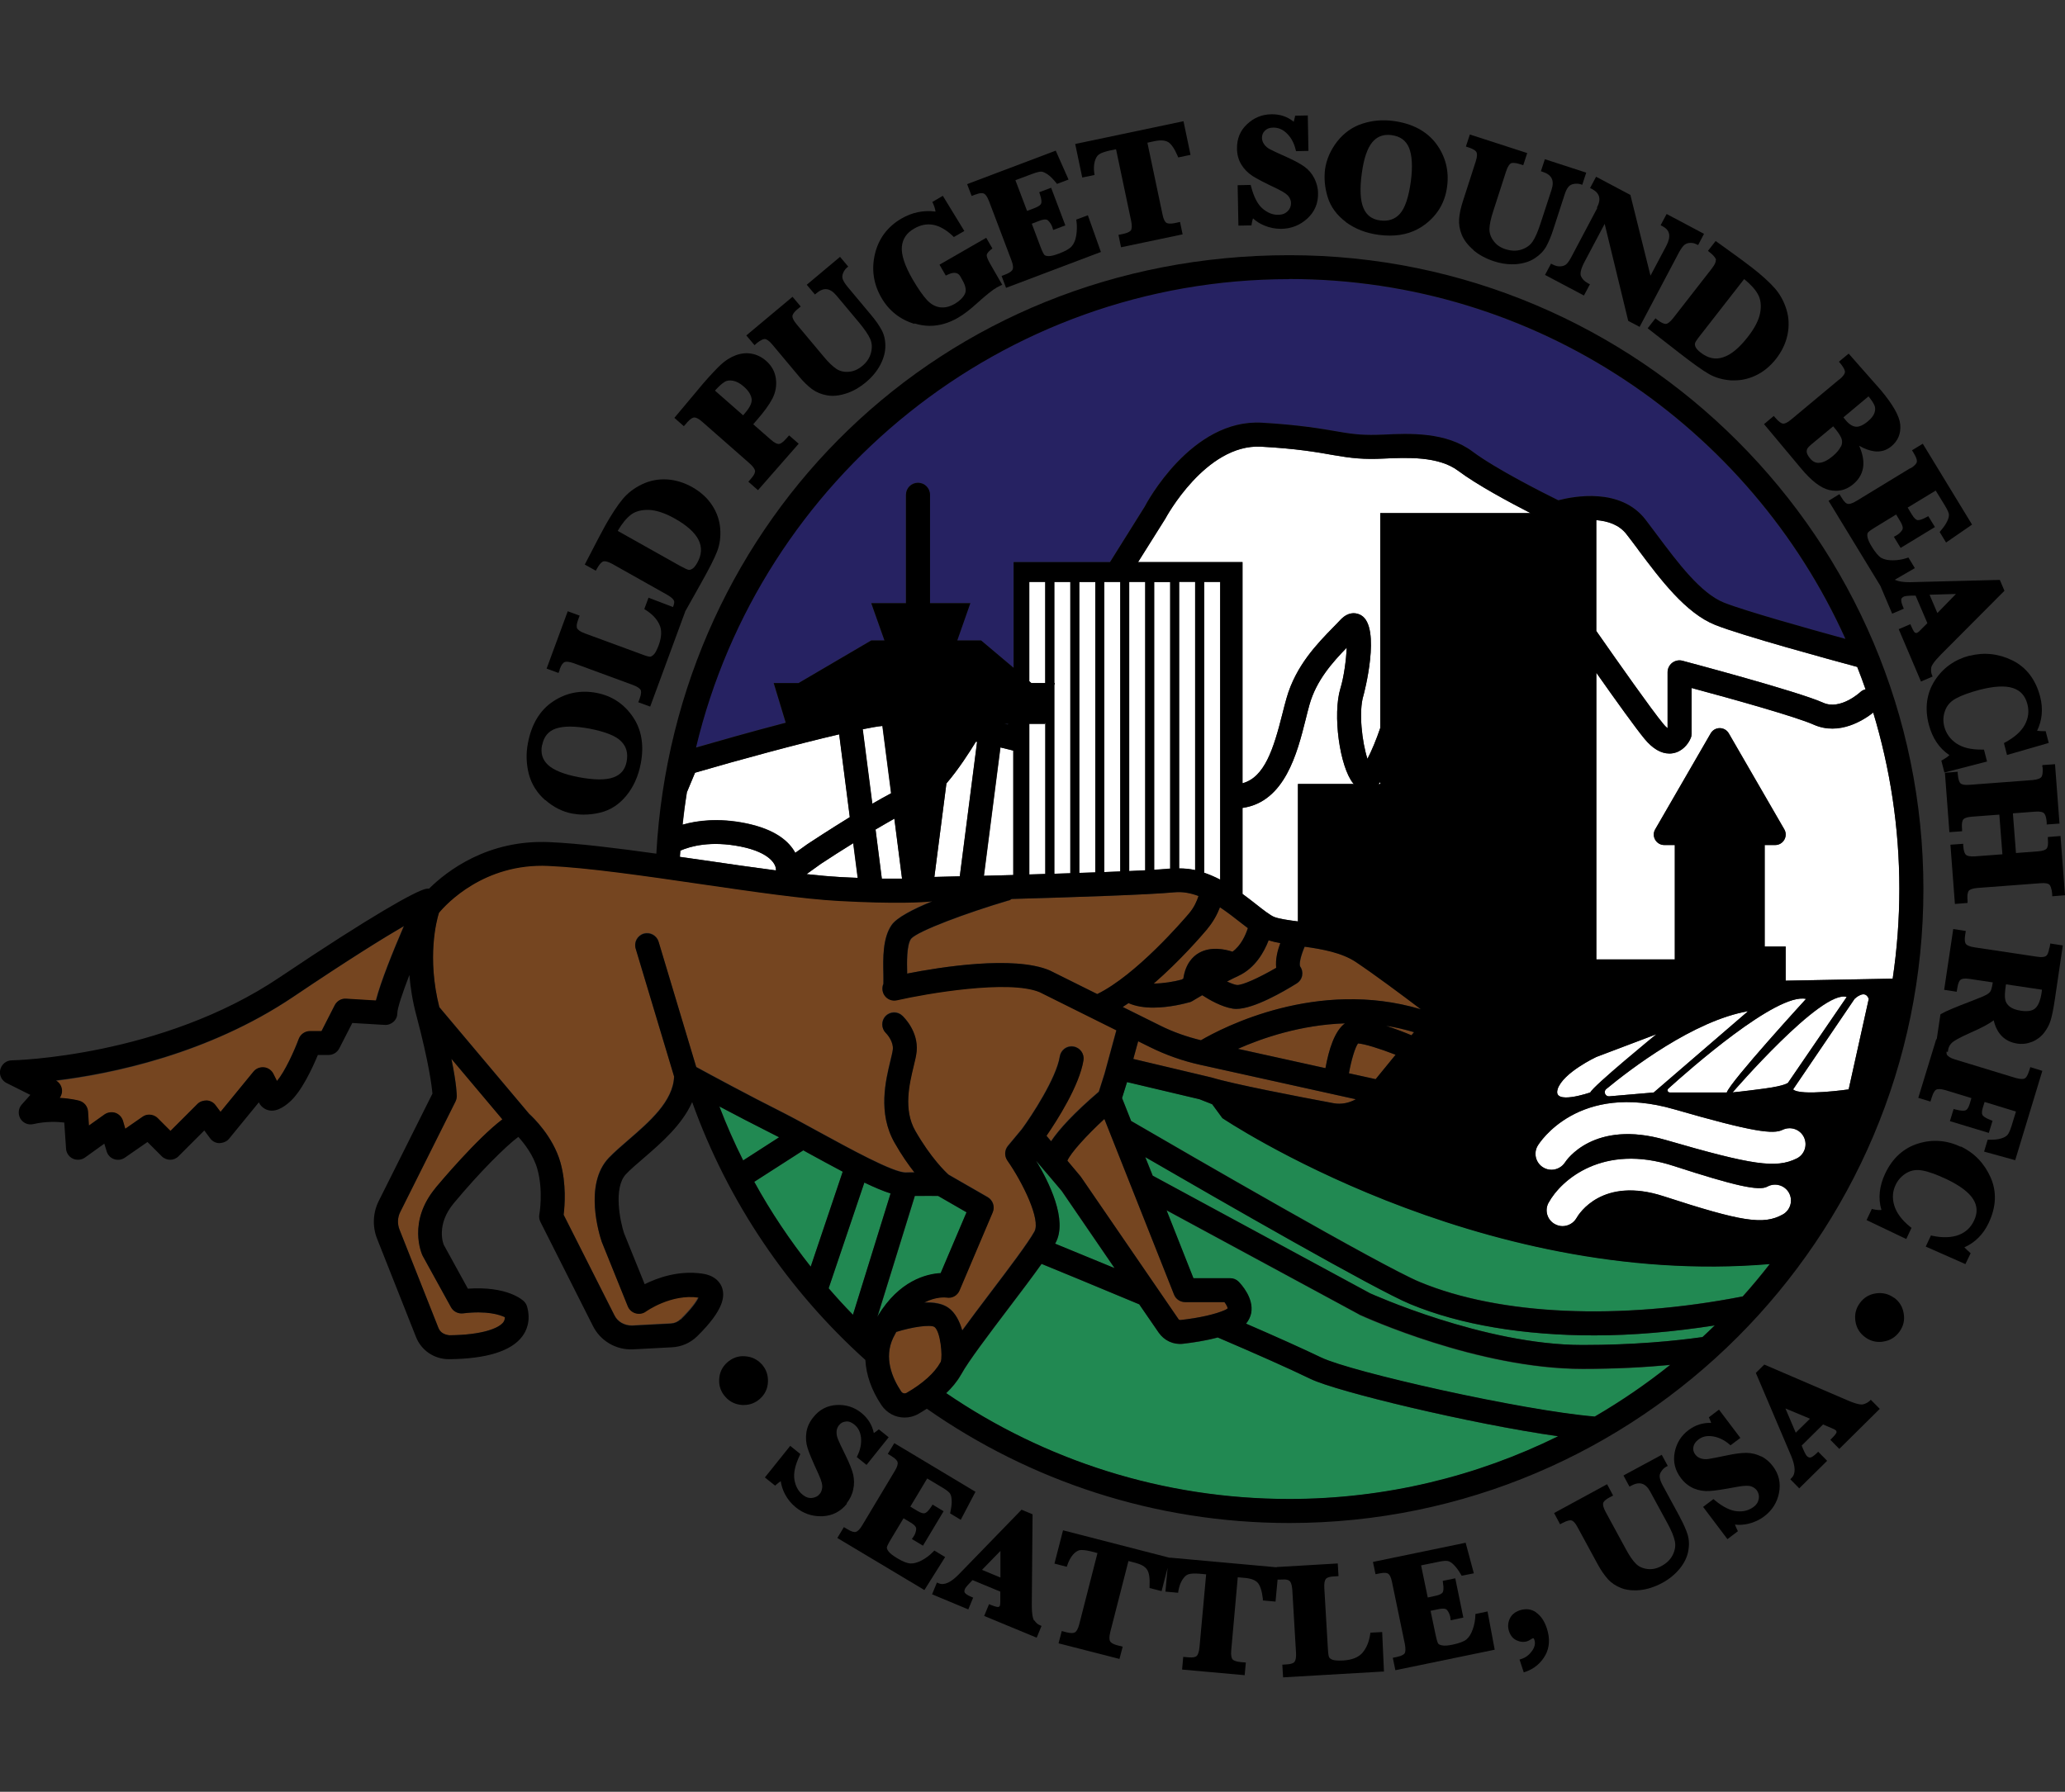 <?xml version="1.0" encoding="UTF-8"?><svg id="Layer_3" xmlns="http://www.w3.org/2000/svg" viewBox="0 0 161.31 140"><rect x="0" y="0" width="161.31" height="140" fill="#333333" stroke="none"/><defs><style>.cls-1{fill:none;}.cls-2{fill:#218952;}.cls-3{fill:#fff;}.cls-4{fill:#262262;}.cls-5{fill:#10163f;}.cls-6{fill:#754520;}</style></defs><path class="cls-1" d="M53.76,44.51c.09.02.19,0,.3-.07.09-.05.23-.17.4-.48.35-.63.39-1.21.1-1.78-.29-.58-.92-1.14-1.87-1.68-.77-.43-1.45-.66-2.03-.67-.56-.01-1.04.11-1.4.39-.34.26-.68.68-1.01,1.24l4.86,2.73c.38.22.56.28.64.3Z"/><path class="cls-1" d="M45.19,60.73c1.22.24,2.14.24,2.74.02.57-.21.91-.61,1.03-1.23.12-.65-.01-1.17-.42-1.58-.42-.43-1.25-.76-2.49-1-1.14-.22-2.02-.22-2.63,0-.59.2-.94.63-1.06,1.3-.12.63.03,1.14.46,1.54.45.42,1.24.74,2.38.96Z"/><polygon class="cls-1" points="152.79 46.41 150.73 46.47 151.34 47.9 152.79 46.41"/><path class="cls-1" d="M144.96,33.34c.25.03.57-.11.94-.41.28-.23.45-.46.53-.68.07-.22.07-.41-.01-.59-.08-.18-.23-.4-.45-.68l-1.96,1.64.17.21c.26.31.52.49.79.52Z"/><path class="cls-1" d="M58.21,32.25c.39-.45.56-.83.5-1.13-.06-.31-.26-.62-.59-.91-.3-.26-.59-.42-.86-.47-.27-.05-.49-.02-.68.1-.19.11-.43.33-.73.66l2.2,1.93.16-.19Z"/><path class="cls-1" d="M107.79,17.23c.65.09,1.16-.08,1.56-.51.4-.44.69-1.29.86-2.54.15-1.14.11-2.03-.14-2.62-.24-.57-.68-.9-1.36-.99-.1-.01-.21-.02-.3-.02-.5,0-.9.19-1.21.57-.39.47-.67,1.28-.82,2.43-.17,1.23-.12,2.15.13,2.73.24.56.66.87,1.28.96Z"/><polygon class="cls-1" points="76.71 122.66 78.15 123.26 78.15 121.18 76.71 122.66"/><path class="cls-1" d="M132.41,26.78c-.03.08-.03.19.02.31.05.14.19.29.41.46.57.44,1.14.57,1.74.37.62-.2,1.27-.73,1.94-1.59.54-.69.87-1.33.97-1.9.1-.56.04-1.04-.18-1.44-.21-.38-.57-.78-1.08-1.19l-3.43,4.4c-.27.35-.36.51-.4.58Z"/><path class="cls-1" d="M143.35,33.48l-.16-.19-1.7,1.41c-.16.13-.27.25-.32.34-.04.08-.06.18-.04.3.02.13.1.28.25.45.22.26.45.38.74.35.3-.02.65-.2,1.05-.53.32-.26.53-.51.62-.75.09-.22.11-.42.05-.61-.07-.2-.24-.47-.5-.79Z"/><path class="cls-1" d="M156.65,78.11c.05.22.16.4.35.55.19.15.48.26.86.32.53.08.91.02,1.14-.19.24-.21.4-.64.5-1.27,0-.05.02-.11.02-.18l-2.81-.42c-.09.58-.11.98-.06,1.19Z"/><polygon class="cls-1" points="140.28 111.95 141.39 110.86 139.47 110.06 140.28 111.95"/><path class="cls-5" d="M78.48,56.55c.08.02.17.04.24.06l.04-.06h-.28Z"/><path class="cls-4" d="M60.43,53.37h1.94l5.68-3.33h1.03l-1.03-2.91h2.71v-8.47c0-.52.42-.94.94-.94s.94.42.94.94v8.47h3.15l-1.02,2.91h1.86l2.54,2.14v-8.26h7.53l2.71-4.33c.11-.22,3.66-6.91,9.18-6.56,2.9.16,4.64.46,5.9.69,1.36.24,2.17.31,3.52.24,2.09-.09,4.94-.23,7.02,1.33,1.8,1.35,5.57,3.25,6.69,3.8,1.2-.32,4.86-1.02,6.81,1.51.3.39.61.8.92,1.22,1.59,2.13,3.4,4.55,5.22,5.27,1.67.66,6.64,2.05,9.48,2.83-7.48-16.56-24.13-28.12-43.45-28.12-22.47,0-41.35,15.64-46.35,36.6,1.5-.43,4.24-1.21,7.01-1.94l-.94-3.1Z"/><path class="cls-3" d="M60.62,68.01c.04-.46-.47-1.4-2.73-1.86-2.37-.48-3.96-.03-4.73.31-.01.16-.03.32-.04.49.63.09,1.26.18,1.89.27,1.96.29,3.86.56,5.62.79Z"/><path class="cls-3" d="M105.2,50.6c-1.1,1.14-2.37,2.54-2.91,4.46-.1.36-.2.75-.3,1.16-.65,2.6-1.62,6.44-4.93,6.9v6.72c.36.26.7.53,1.01.77.57.45,1.17.92,1.49,1.04.4.15,1.08.25,1.83.34v-10.74h4.38s-.04-.03-.06-.05c-1.07-1.31-1.62-5.41-1-7.43.27-.88.45-2.21.49-3.18Z"/><path class="cls-3" d="M76.86,68.43c.71-.02,1.48-.04,2.3-.06v-9.72l-.22-.06s-.31-.08-.78-.19l-1.29,10.03Z"/><path class="cls-3" d="M70.47,68.66l-.6-4.69c-.45.25-.94.53-1.47.85l.49,3.84c.61.01,1.13.01,1.58,0Z"/><path class="cls-3" d="M73.93,61.22l-.94,7.3c.09,0,.83-.02,1.98-.05l1.35-10.5s-.06-.01-.09-.02c-.49.81-1.35,2.15-2.31,3.27Z"/><path class="cls-3" d="M63,68.3c.96.1,1.86.18,2.65.23.48.03.92.05,1.34.06l-.35-2.71c-.9.56-1.79,1.13-2.52,1.61l-1.13.81Z"/><path class="cls-3" d="M68.93,56.72c-.38.04-.91.13-1.55.26l.75,5.82c.52-.3,1.02-.58,1.47-.82l-.68-5.26Z"/><path class="cls-3" d="M108.1,35.83c-1.59.08-2.54-.03-3.93-.27-1.29-.23-2.89-.51-5.68-.66-4.31-.22-7.43,5.57-7.46,5.63l-2.13,3.39h8.16v17.28c1.71-.46,2.42-2.65,3.12-5.44.11-.43.21-.84.32-1.21.72-2.54,2.42-4.28,3.66-5.55.2-.2.39-.39.55-.57.73-.78,1.41-.48,1.61-.36,1.61.93.21,6.21.19,6.26-.39,1.27-.11,3.67.31,4.96.31-.58.69-1.49,1-2.41v-16.79h11.73c-1.67-.86-4.18-2.21-5.64-3.3-1.54-1.16-4.01-1.04-5.82-.96Z"/><path class="cls-3" d="M107.82,61.11c-.05.06-.1.11-.15.15h.15v-.15Z"/><path class="cls-3" d="M141.67,56.61c-1.31-.59-6.28-1.99-9.53-2.86v3.57c0,.12-.02.24-.07.35-.19.47-.67,1.06-1.41,1.18-.09.01-.17.02-.26.02-.65,0-1.3-.38-1.93-1.14-.68-.82-2.28-3.04-3.77-5.17v22.4h6.13v-8.94h-.82c-.63,0-1.03-.69-.71-1.23l4.33-7.49c.32-.55,1.11-.55,1.42,0l4.33,7.49c.32.55-.08,1.23-.71,1.23h-.82v7.93h1.64v2.67l8.36-.16c.34-2.29.52-4.63.52-7.01,0-4.79-.72-9.41-2.04-13.78-.72.57-2.65,1.83-4.66.94Z"/><path class="cls-3" d="M127.96,42.94c-.31-.41-.61-.82-.91-1.2-.58-.75-1.47-1.03-2.36-1.1v8.66c1.74,2.51,4.33,6.18,5.21,7.23.15.19.28.3.36.37v-4.37c0-.29.13-.56.36-.74.23-.18.53-.24.81-.16.37.1,9,2.38,10.99,3.28,1.34.6,2.89-.82,2.9-.84.12-.11.25-.17.4-.21-.2-.59-.42-1.17-.65-1.75-2.15-.58-8.98-2.44-11.09-3.28-2.31-.92-4.29-3.56-6.03-5.89Z"/><path class="cls-3" d="M58.26,64.32c2.34.47,3.4,1.44,3.87,2.31l.95-.68c.31-.2,1.72-1.13,3.31-2.11l-.83-6.47c-3.26.75-7.83,1.99-11.26,3l-.63,1.51c-.14.84-.25,1.69-.34,2.55,1.14-.33,2.8-.55,4.94-.11Z"/><path class="cls-2" d="M106.18,102.72l-15.07-8.15,2.1,5.31h2.87c.25,0,.49.1.66.27.2.2,1.2,1.27.98,2.46-.05.24-.16.54-.4.82,2.33,1.01,4.42,1.94,5.86,2.64,2.36,1.14,15.68,4.15,21.38,4.62,2.06-1.2,4.03-2.55,5.88-4.03-1.91.18-4.2.31-6.84.31-8.15,0-17.06-4.07-17.44-4.24Z"/><path class="cls-2" d="M95.49,87.36l-.8-1.09-.99-.39-5.66-1.34-.39,1.25.71,1.79c4.44,2.58,19.57,11.34,22.54,12.58,6.29,2.61,15.62,3.01,25.23,1.13.74-.82,1.44-1.67,2.12-2.54-22.95,1.94-42.76-11.4-42.76-11.4Z"/><path class="cls-2" d="M81.79,91.7s0,0-.01,0c-.03-.03-.06-.07-.09-.11l-.76-.9c1.01,1.67,2.5,4.66,1.52,6.44,0,.02-.02.04-.03.05,1,.41,2.66,1.09,4.64,1.91l-4.12-6.02-1.15-1.36Z"/><path class="cls-2" d="M110.18,101.9c-2.74-1.14-14.79-8.06-20.71-11.49l.58,1.45,16.98,9.19s8.87,4.04,16.6,4.04c3.99,0,7.18-.31,9.38-.62.32-.3.64-.61.96-.91-3.22.5-6.39.78-9.41.78-5.48,0-10.47-.82-14.37-2.44Z"/><path class="cls-2" d="M63.09,90.07c-.12-.06-.23-.12-.34-.19l-3.83,2.46c1.28,2.34,2.77,4.55,4.41,6.63l2.5-7.42c-.83-.44-1.74-.93-2.74-1.48Z"/><path class="cls-2" d="M73.49,99.48l2.02-4.75-2.22-1.28c-.32,0-.97-.01-1.82,0l-2.92,9.43s.03-.04.05-.06c1.66-2.74,3.77-3.27,4.9-3.33Z"/><path class="cls-2" d="M60.2,88.52c-1.26-.63-2.73-1.4-4-2.07.55,1.44,1.17,2.85,1.86,4.22l2.81-1.81c-.23-.12-.46-.24-.67-.34Z"/><path class="cls-2" d="M67.52,92.4l-2.79,8.26c.62.71,1.25,1.4,1.9,2.07l2.94-9.48c-.57-.18-1.27-.48-2.05-.85Z"/><path class="cls-2" d="M95.13,104.51c-.94.25-1.93.4-2.71.49-.75.09-1.47-.25-1.9-.87l-1.52-2.21c-3.39-1.42-6.35-2.63-7.63-3.16-.7.98-1.61,2.19-2.56,3.44-1.56,2.06-3.17,4.18-3.7,5.16,0,.01-.02.02-.03.04,0,0,0,.02,0,.02,0,0-.01,0-.02.02-.3.53-.71,1-1.14,1.42,7.64,5.22,16.87,8.27,26.8,8.27,7.54,0,14.67-1.77,21.02-4.9-6.81-.97-17.3-3.49-19.34-4.48-1.71-.83-4.37-2-7.25-3.24Z"/><path class="cls-3" d="M125.71,85.66l3.48-.3,7.37-6.35c-4.24.73-9.2,4.53-11.08,6.08-.25.2-.08.6.24.57Z"/><path class="cls-3" d="M130.32,85.06c-.12.11-.04.3.12.3h4.45c.28-.85,6.19-7.31,6.19-7.31-2.28-.51-9.17,5.57-10.76,7.01Z"/><path class="cls-3" d="M144.87,78.05l-4.8,7.07c.58.54,4.34,0,4.34,0l1.57-7.07c-.29-.81-1.11,0-1.11,0Z"/><path class="cls-3" d="M121.68,85.1c-.42,1.29,2.54.26,2.54.26.18-.48,5.17-4.56,5.17-4.56l-4.7,1.78s-2.6,1.22-3.02,2.51Z"/><path class="cls-3" d="M135.34,85.36s.79-.07,2.5-.3,1.85-.47,1.85-.47l4.57-6.68c-1.94-.64-8.92,7.46-8.92,7.46Z"/><path class="cls-3" d="M122.25,90.82c.09-.14,2.24-3.38,7.86-1.75,6.82,1.98,8.63,2.23,10.23,1.45.62-.3.87-1.05.57-1.67-.31-.62-1.05-.87-1.67-.57-.71.35-2.21.2-8.44-1.6-7.52-2.18-10.55,2.63-10.68,2.83-.36.58-.17,1.34.41,1.7.2.13.43.19.66.19.41,0,.82-.21,1.06-.58Z"/><path class="cls-3" d="M121.46,95.65c.19.11.4.16.6.16.44,0,.86-.23,1.09-.63.19-.34,2.02-3.25,6.79-1.71,6.16,2.01,7.82,2.26,9.32,1.43.6-.33.82-1.09.49-1.69-.33-.6-1.09-.82-1.69-.49-.65.36-2.51-.05-7.34-1.62-5.5-1.79-8.78,1.1-9.75,2.88-.33.6-.11,1.35.49,1.68Z"/><polygon class="cls-3" points="80.41 53.23 80.57 53.37 81.65 53.37 81.65 45.47 80.41 45.47 80.41 53.23"/><path class="cls-3" d="M81.65,68.29v-11.84l-.03.1h-1.22v11.77c.41-.01.83-.02,1.25-.04Z"/><path class="cls-3" d="M83.61,45.47h-1.25v7.9h.04l-.04.17v14.73c.42-.01.83-.03,1.25-.04v-22.76Z"/><path class="cls-3" d="M84.31,45.47v22.74c.42-.01.84-.03,1.25-.04v-22.69h-1.25Z"/><path class="cls-3" d="M86.26,45.47v22.67c.43-.02.85-.03,1.25-.05v-22.62h-1.25Z"/><path class="cls-3" d="M88.21,68.06c.44-.02.86-.04,1.25-.06v-22.53h-1.25v22.59Z"/><path class="cls-3" d="M91.41,67.87v-22.41h-1.25v22.49c.5-.03.92-.06,1.25-.09Z"/><path class="cls-3" d="M93.36,67.98v-22.51h-1.25v22.39c.43,0,.84.04,1.25.13Z"/><path class="cls-3" d="M95.31,45.47h-1.25v22.72c.43.15.85.33,1.25.54v-23.26Z"/><path class="cls-6" d="M90.12,76.85c.73,0,1.56-.14,2.18-.31.03-.02.08-.05.13-.08.17-1.16.75-1.74,1.23-2.01.91-.51,1.99-.3,2.61-.09.66-.47,1.03-1.29,1.2-1.84-.18-.13-.36-.28-.56-.43-.5-.39-1.04-.81-1.62-1.2-.19.51-.5,1.11-.99,1.69-.47.56-2.16,2.5-4.19,4.27Z"/><path class="cls-6" d="M50.45,102.45c-.23.17-.53.22-.81.14-.28-.08-.5-.28-.61-.55l-2.03-5.03c-.17-.5-1.44-4.49.56-6.57.42-.44.95-.9,1.51-1.38,1.65-1.43,3.52-3.05,3.58-4.97l-3-9.99c-.15-.5.13-1.02.63-1.17.49-.15,1.02.13,1.16.63l2.94,9.79c1.03.56,4.23,2.29,6.65,3.5.83.42,1.86.98,2.95,1.58,2.32,1.27,5.81,3.19,6.77,3.16.24,0,.46,0,.67-.01-.47-.6-1-1.37-1.55-2.32-1.32-2.32-.69-4.87-.32-6.4.09-.37.18-.72.19-.91.05-.55-.38-1.09-.55-1.26-.37-.36-.38-.95-.02-1.32s.94-.39,1.31-.03c.13.12,1.25,1.22,1.12,2.76-.03.33-.12.72-.24,1.2-.33,1.34-.82,3.36.13,5.03,1.22,2.15,2.37,3.23,2.6,3.43l3.06,1.76c.41.24.58.74.39,1.18l-2.59,6.1c-.17.4-.59.63-1.02.56-.05,0-.8-.1-1.74.39.72-.03,1.41.07,1.9.42.52.38.86,1.03,1.07,1.76.64-.88,1.39-1.86,2.15-2.88,1.48-1.95,3-3.96,3.49-4.85.51-.92-.9-3.81-2.12-5.55-.24-.35-.22-.81.05-1.14l1.09-1.31c.75-1.02,2.68-3.97,2.96-5.67.08-.51.56-.87,1.07-.78.51.08.86.56.78,1.07-.31,1.97-2.05,4.68-2.89,5.9l.36.43c.61-.92,1.75-2.17,3.73-3.87l.45-1.42.92-3.38-5.99-2.98c-2.41-1.02-8.87.11-11.15.63-.38.09-.78-.07-.99-.4-.17-.27-.2-.6-.07-.88.01-.16,0-.53,0-.81-.02-1.17-.06-2.77.64-3.78.41-.58,1.68-1.24,3.18-1.86-.74.08-2.81.21-7.27-.03-2.8-.15-6.69-.72-10.82-1.32-4.32-.63-8.78-1.28-11.9-1.42-5.04-.23-8,3.02-8.55,3.67-.19.61-.95,3.48.03,7.37l7.02,8.34c.3.27,1.87,1.76,2.44,3.79.48,1.68.34,3.39.25,4.09l3.97,7.86c.26.51.8.81,1.37.8l3.04-.16c.28-.01.55-.13.75-.33.88-.86,1.26-1.44,1.4-1.73-2.16-.31-4.09,1.08-4.11,1.09Z"/><path class="cls-6" d="M70.87,76.02s0,.04,0,.05c2.58-.51,8.33-1.43,11.13-.25l3.72,1.85c3.05-1.49,6.74-5.8,7.17-6.3.4-.48.62-.98.74-1.36-.61-.23-1.24-.36-1.88-.29-1.98.19-8.03.39-12.72.52-.07.04-.14.09-.22.12-3.28.97-7.13,2.4-7.63,3-.35.5-.32,1.86-.3,2.67Z"/><path class="cls-6" d="M35.68,85.65c0,.14-.03.29-.1.42l-4.31,8.62c-.22.43-.24.94-.06,1.39l3.04,7.68c.14.35.44.52.85.57,2.56-.03,3.86-.55,4.22-1.02.06-.08.12-.2.12-.39-.4-.19-1.4-.53-3.28-.3-.38.04-.75-.14-.93-.48l-2.22-4.03c-.08-.17-1.17-2.66,1.02-5.3.38-.46,3.23-3.85,5.22-5.35l-3.98-4.73c.41,2.05.42,2.87.42,2.92Z"/><path class="cls-6" d="M99.11,73.47c-.36.93-1.05,2.16-2.34,2.77-.3.14-.61.3-.91.45.27.12.53.23.75.27.39.05,1.74-.57,3.09-1.34-.07-.64.1-1.34.32-1.93-.33-.06-.63-.13-.91-.22Z"/><path class="cls-6" d="M88.17,78.38c-.15.11-.3.2-.45.3l2.94,1.46c1.01.5,2.08.88,3.17,1.14,1.69-.99,9.08-4.84,17.18-2.42-1.45-1.1-3.69-2.76-5.09-3.7-1.08-.72-2.62-1-3.99-1.19-.29.66-.46,1.34-.35,1.55.15.21.2.47.15.72-.05.25-.2.47-.42.6-.99.62-3.34,1.99-4.72,1.99-.1,0-.19,0-.27-.02-.88-.14-1.82-.68-2.39-1.05-.46.26-.76.44-.76.45-.07.04-.15.08-.22.1-.36.1-1.57.42-2.83.42-.67,0-1.35-.1-1.93-.35Z"/><path class="cls-6" d="M104.18,86.2c.6.11,1.21-.02,1.73-.31l-12.15-2.69c-1.36-.3-2.69-.77-3.94-1.39l-.91-.45-.38,1.38,6.11,1.45c1.7.52,6.71,1.48,9.54,2.01Z"/><path class="cls-6" d="M110.45,80.65c-.73-.22-1.47-.39-2.19-.5.71.23,1.42.51,1.99.74l.2-.24Z"/><path class="cls-6" d="M105.37,83.86l2.09.46,1.56-1.91c-1.28-.5-2.47-.86-2.93-.88-.23.32-.52,1.28-.71,2.33Z"/><path class="cls-6" d="M105.06,79.96c-3.43.11-6.43,1.14-8.36,1.99l6.84,1.51c.26-1.45.71-2.9,1.52-3.5Z"/><path class="cls-6" d="M92.58,101.74c-.38,0-.73-.23-.87-.59l-5.44-13.72c-1.45,1.34-2.65,2.68-2.89,3.26l1.04,1.24,7.64,11.14c.04.05.09.08.15.07,1.46-.16,2.73-.45,3.5-.79.13-.06.18-.11.19-.12,0-.08-.1-.28-.25-.49h-3.07Z"/><path class="cls-6" d="M70.02,104.07c-.08.15-.16.3-.24.46-.75,1.57-.07,3.15.63,4.2.09.14.27.18.42.1,1.26-.71,2.2-1.56,2.64-2.38,0-.02.03-.04.04-.06.14-.42-.02-2.36-.5-2.71-.32-.2-1.71-.01-2.98.39Z"/><path class="cls-6" d="M4.35,84.44c.24.13.41.37.46.64.05.25,0,.51-.16.72.89.05,1.48.2,1.52.22.38.11.66.44.69.84l.07,1.1,1.22-.87c.25-.17.56-.22.85-.12.29.1.51.33.59.62l.18.62,1.34-.93c.16-.11.35-.17.53-.17.24,0,.48.09.66.27l1,1,2.11-2.11c.19-.19.46-.28.73-.27.27.02.52.15.68.37l.39.52,2.57-3.14c.2-.25.51-.37.83-.34.32.04.59.23.73.51l.28.56c.62-.74,1.35-2.34,1.7-3.29.14-.37.49-.61.88-.61h.9l1.03-2.02c.17-.33.52-.54.89-.51l2.32.14c.38-1.48,1.36-3.89,2.18-5.8-1.58.91-4.25,2.56-8.65,5.53-6.66,4.48-14.25,6.02-18.54,6.54Z"/><path d="M56.42,100.65c-.12-.36-.48-.99-1.59-1.14-1.83-.26-3.47.33-4.47.83l-1.61-3.98c-.29-.86-.87-3.56.16-4.63.36-.38.86-.8,1.38-1.25,1.38-1.19,3-2.6,3.78-4.37,2.79,7.8,7.49,14.71,13.53,20.15.06,1.16.47,2.35,1.25,3.52.42.63,1.1.98,1.81.98.37,0,.74-.09,1.09-.29.2-.11.42-.26.65-.4,8.03,5.62,17.79,8.93,28.32,8.93,27.31,0,49.53-22.22,49.53-49.53s-22.22-49.53-49.53-49.53-48,20.73-49.45,46.76c-3.09-.43-6.05-.8-8.34-.9-4.82-.22-8.01,2.25-9.41,3.63-.08,0-.16,0-.25.02-.8.17-4.22,2.07-11.42,6.91-9.25,6.23-20.81,6.49-20.93,6.49-.43,0-.8.31-.9.73s.11.85.49,1.04l1.86.93-.67.75c-.27.3-.31.75-.11,1.1.21.35.62.53,1.02.43.96-.22,1.85-.19,2.41-.12l.14,2.04c.02.34.23.64.53.78.31.14.67.11.94-.08l1.52-1.09.18.6c.09.29.3.52.59.61.1.04.21.05.31.05.19,0,.37-.06.53-.17l1.76-1.22,1.11,1.11c.37.37.96.37,1.32,0l2.01-2.01.46.62c.17.23.44.37.73.37.28-.02.56-.12.74-.34l2.33-2.85c.09.2.24.37.44.49.78.47,1.6-.21,1.91-.47.97-.81,1.84-2.71,2.26-3.72h.84c.35,0,.67-.2.83-.51l1.02-1.99,2.53.15c.26.02.51-.08.7-.25.19-.18.29-.42.29-.68,0-.37.38-1.51.94-2.97.08.97.24,2.03.55,3.18.99,3.73,1.2,5.53,1.25,6.09l-4.2,8.4c-.45.91-.5,1.97-.13,2.92l3.04,7.68c.42,1.07,1.43,1.75,2.58,1.75h.03c2.91-.03,4.83-.63,5.69-1.77.34-.45.69-1.22.39-2.32-.04-.16-.13-.31-.25-.43-.13-.13-1.33-1.2-4.38-.99l-1.88-3.42c-.03-.06-.64-1.57.79-3.27,2.04-2.45,4.05-4.44,5.03-5.17.47.52,1.18,1.43,1.48,2.49.49,1.72.17,3.55.16,3.57-.04.2,0,.41.09.59l4.1,8.13c.59,1.17,1.82,1.89,3.14,1.82l3.04-.16c.74-.04,1.43-.34,1.96-.86,2.16-2.12,2.15-3.17,1.95-3.78ZM29.36,78.17l-2.32-.14c-.37-.03-.72.18-.89.51l-1.03,2.02h-.9c-.39,0-.74.24-.88.61-.35.95-1.08,2.55-1.7,3.29l-.28-.56c-.14-.28-.42-.48-.73-.51-.32-.03-.63.09-.83.34l-2.57,3.14-.39-.52c-.16-.22-.41-.35-.68-.37-.27,0-.54.08-.73.27l-2.11,2.11-1-1c-.18-.18-.42-.27-.66-.27-.19,0-.37.05-.53.17l-1.34.93-.18-.62c-.09-.29-.31-.52-.59-.62-.28-.09-.6-.05-.85.12l-1.22.87-.07-1.1c-.03-.4-.3-.73-.69-.84-.04-.01-.63-.17-1.52-.22.15-.21.21-.47.16-.72-.05-.27-.22-.5-.46-.64,4.29-.52,11.88-2.06,18.54-6.54,4.4-2.96,7.07-4.61,8.65-5.53-.82,1.91-1.8,4.32-2.18,5.8ZM56.19,86.45c1.27.67,2.74,1.44,4,2.07.21.11.43.22.67.34l-2.81,1.81c-.69-1.37-1.31-2.78-1.86-4.22ZM58.92,92.34l3.83-2.46c.11.06.23.12.34.19,1,.55,1.91,1.04,2.74,1.48l-2.5,7.42c-1.64-2.08-3.13-4.29-4.41-6.63ZM64.73,100.66l2.79-8.26c.79.38,1.48.67,2.05.85l-2.94,9.48c-.66-.67-1.29-1.36-1.9-2.07ZM68.59,102.81s-.04.04-.05.06l2.92-9.43c.85-.01,1.5,0,1.82,0l2.22,1.28-2.02,4.75c-1.12.06-3.24.59-4.9,3.33ZM73.5,106.39s-.03.04-.04.06c-.45.82-1.39,1.66-2.64,2.38-.15.08-.32.04-.42-.1-.7-1.05-1.38-2.63-.63-4.2.08-.16.16-.31.24-.46,1.27-.4,2.67-.59,2.98-.39.48.35.65,2.28.5,2.71ZM100.71,117.12c-9.93,0-19.16-3.06-26.8-8.27.44-.42.84-.89,1.14-1.42,0,0,.01,0,.02-.02,0,0,0-.02,0-.02,0-.01.02-.02.03-.04.53-.97,2.14-3.1,3.7-5.16.95-1.25,1.86-2.45,2.56-3.44,1.29.53,4.25,1.74,7.63,3.16l1.52,2.21c.43.62,1.15.96,1.9.87.78-.09,1.78-.24,2.71-.49,2.88,1.23,5.54,2.41,7.25,3.24,2.04.99,12.53,3.51,19.34,4.48-6.34,3.13-13.48,4.9-21.02,4.9ZM95.71,102.35c-.76.34-2.04.63-3.5.79-.06,0-.12-.02-.15-.07l-7.64-11.14-1.04-1.24c.24-.58,1.44-1.92,2.89-3.26l5.44,13.72c.14.36.49.59.87.59h3.07c.15.2.25.41.25.49-.01.01-.07.06-.19.12ZM87.06,99.08c-1.98-.82-3.64-1.5-4.64-1.91,0-.02.02-.04.03-.05.98-1.78-.51-4.77-1.52-6.44l.76.9s.06.08.09.11c0,0,0,0,.01,0l1.15,1.36,4.12,6.02ZM124.58,110.68c-5.7-.48-19.02-3.48-21.38-4.62-1.44-.69-3.53-1.63-5.86-2.64.23-.28.35-.58.4-.82.22-1.18-.78-2.25-.98-2.46-.18-.18-.41-.27-.66-.27h-2.87l-2.1-5.31,15.07,8.15c.38.17,9.29,4.24,17.44,4.24,2.64,0,4.93-.13,6.84-.31-1.85,1.48-3.82,2.83-5.88,4.03ZM133,104.47c-2.2.31-5.39.62-9.38.62-7.73,0-16.56-4.03-16.6-4.04l-16.98-9.19-.58-1.45c5.92,3.43,17.97,10.36,20.71,11.49,3.9,1.62,8.89,2.44,14.37,2.44,3.02,0,6.19-.28,9.41-.78-.32.31-.63.61-.96.91ZM136.13,101.3c-9.62,1.88-18.95,1.48-25.23-1.13-2.97-1.23-18.11-10-22.54-12.58l-.71-1.79.39-1.25,5.66,1.34.99.39.8,1.09s19.81,13.34,42.76,11.4c-.68.87-1.38,1.72-2.12,2.54ZM67.39,56.98c.63-.13,1.16-.22,1.55-.26l.68,5.26c-.45.24-.95.52-1.47.82l-.75-5.82ZM68.39,64.81c.53-.31,1.02-.59,1.47-.85l.6,4.69c-.45,0-.97,0-1.58,0l-.49-3.84ZM78.93,58.59l.22.06v9.72c-.81.02-1.59.04-2.3.06l1.29-10.03c.47.11.76.18.78.19ZM78.48,56.55h.28l-.04.06c-.07-.02-.16-.04-.24-.06ZM82.36,53.54l.04-.17h-.04v-7.9h1.25v22.76c-.41.01-.83.03-1.25.04v-14.73ZM81.65,53.37h-1.09l-.16-.14v-7.76h1.25v7.9ZM81.63,56.55l.03-.1v11.84c-.42.01-.84.03-1.25.04v-11.77h1.22ZM74.97,68.47c-1.15.03-1.89.05-1.98.05l.94-7.3c.96-1.12,1.81-2.46,2.31-3.27.03,0,.06.01.09.02l-1.35,10.5ZM78.8,70.36c.08-.02.15-.07.22-.12,4.7-.13,10.74-.33,12.72-.52.64-.06,1.27.06,1.88.29-.12.38-.34.89-.74,1.36-.43.51-4.12,4.81-7.17,6.3l-3.72-1.85c-2.79-1.18-8.54-.26-11.13.25,0-.02,0-.04,0-.05-.02-.81-.05-2.17.3-2.67.5-.6,4.35-2.03,7.63-3ZM84.31,68.21v-22.74h1.25v22.69c-.41.01-.82.03-1.25.04ZM120.97,93.97c.97-1.78,4.25-4.66,9.75-2.88,4.83,1.57,6.69,1.98,7.34,1.62.6-.33,1.36-.11,1.69.49.33.6.11,1.36-.49,1.69-1.5.83-3.15.58-9.32-1.43-4.77-1.55-6.6,1.37-6.79,1.71-.23.4-.66.63-1.09.63-.2,0-.41-.05-.6-.16-.6-.33-.82-1.08-.49-1.68ZM120.54,91.21c-.58-.36-.76-1.12-.41-1.7.12-.21,3.16-5.02,10.68-2.83,6.22,1.8,7.72,1.95,8.44,1.6.62-.3,1.37-.05,1.67.57.3.62.05,1.37-.57,1.67-1.6.79-3.42.53-10.23-1.45-5.62-1.63-7.77,1.61-7.86,1.75-.24.37-.65.58-1.06.58-.22,0-.45-.06-.66-.19ZM144.41,85.12s-3.76.54-4.34,0l4.8-7.07s.82-.81,1.11,0l-1.57,7.07ZM139.69,84.58s-.14.24-1.85.47-2.5.3-2.5.3c0,0,6.98-8.1,8.92-7.46l-4.57,6.68ZM134.89,85.36h-4.45c-.16,0-.24-.19-.12-.3,1.59-1.44,8.47-7.52,10.76-7.01,0,0-5.91,6.45-6.19,7.31ZM129.19,85.36l-3.48.3c-.32.03-.48-.37-.24-.57,1.88-1.55,6.84-5.35,11.08-6.08l-7.37,6.35ZM124.22,85.36s-2.96,1.03-2.54-.26c.42-1.29,3.02-2.51,3.02-2.51l4.7-1.78s-4.99,4.08-5.17,4.56ZM94.31,72.58c.49-.58.79-1.17.99-1.69.57.38,1.12.8,1.62,1.2.19.15.38.3.56.43-.18.55-.54,1.36-1.2,1.84-.62-.2-1.7-.42-2.61.09-.48.27-1.06.84-1.23,2.01-.04.03-.1.06-.13.08-.62.17-1.45.3-2.18.31,2.03-1.76,3.72-3.71,4.19-4.27ZM94.07,68.19v-22.72h1.25v23.26c-.4-.21-.82-.39-1.25-.54ZM105.71,61.21s.04.03.06.05h-4.38v10.74c-.74-.1-1.43-.2-1.83-.34-.33-.12-.92-.59-1.49-1.04-.31-.25-.66-.51-1.01-.77v-6.72c3.31-.47,4.28-4.31,4.93-6.9.1-.41.2-.8.3-1.16.54-1.92,1.81-3.32,2.91-4.46-.04.97-.22,2.3-.49,3.18-.62,2.02-.07,6.12,1,7.43ZM99.69,75.62c-1.34.78-2.69,1.4-3.09,1.34-.22-.04-.48-.14-.75-.27.3-.16.61-.31.91-.45,1.29-.61,1.98-1.84,2.34-2.77.27.09.57.16.91.22-.22.59-.39,1.28-.32,1.93ZM92.93,78.31c.08-.02.15-.06.22-.1,0,0,.31-.19.76-.45.57.37,1.51.91,2.39,1.05.09.01.18.02.27.02,1.38,0,3.72-1.37,4.72-1.99.22-.14.37-.35.42-.6.05-.25,0-.51-.15-.72-.1-.21.06-.88.35-1.55,1.37.19,2.91.47,3.99,1.19,1.41.94,3.64,2.6,5.09,3.7-8.1-2.42-15.49,1.43-17.18,2.42-1.1-.27-2.17-.64-3.17-1.14l-2.94-1.46c.15-.1.3-.2.45-.3.58.26,1.26.35,1.93.35,1.26,0,2.47-.32,2.83-.42ZM108.27,80.15c.72.11,1.45.28,2.19.5l-.2.24c-.57-.24-1.27-.51-1.99-.74ZM109.02,82.41l-1.56,1.91-2.09-.46c.19-1.05.48-2.01.71-2.33.46.02,1.65.38,2.93.88ZM105.06,79.96c-.81.6-1.26,2.05-1.52,3.5l-6.84-1.51c1.92-.85,4.93-1.88,8.36-1.99ZM88.91,81.36l.91.45c1.25.62,2.58,1.09,3.94,1.39l12.15,2.69c-.52.29-1.13.42-1.73.31-2.84-.53-7.84-1.49-9.54-2.01l-6.11-1.45.38-1.38ZM107.67,61.26s.1-.1.15-.15v.15h-.15ZM107.82,40.09v16.79c-.31.92-.69,1.82-1,2.41-.42-1.29-.71-3.69-.31-4.96.02-.05,1.42-5.33-.19-6.26-.19-.11-.88-.42-1.61.36-.17.18-.35.37-.55.57-1.24,1.27-2.94,3-3.66,5.55-.11.37-.21.78-.32,1.21-.7,2.79-1.4,4.98-3.12,5.44v-17.28h-8.16l2.13-3.39c.03-.06,3.14-5.84,7.46-5.63,2.79.15,4.39.43,5.68.66,1.39.24,2.34.35,3.93.27,1.8-.08,4.27-.2,5.82.96,1.45,1.09,3.96,2.44,5.64,3.3h-11.73ZM93.36,45.47v22.51c-.4-.09-.82-.13-1.25-.13v-22.39h1.25ZM91.41,45.47v22.41c-.33.03-.75.06-1.25.09v-22.49h1.25ZM89.46,45.47v22.53c-.39.02-.8.04-1.25.06v-22.59h1.25ZM86.26,68.14v-22.67h1.25v22.62c-.4.02-.82.03-1.25.05ZM148.37,69.46c0,2.38-.18,4.72-.52,7.01l-8.36.16v-2.67h-1.64v-7.93h.82c.63,0,1.03-.69.71-1.23l-4.33-7.49c-.32-.55-1.11-.55-1.42,0l-4.33,7.49c-.32.55.08,1.23.71,1.23h.82v8.94h-6.13v-22.4c1.5,2.13,3.09,4.35,3.77,5.17.63.76,1.28,1.14,1.93,1.14.09,0,.17,0,.26-.02.73-.11,1.22-.71,1.41-1.18.05-.11.07-.23.07-.35v-3.57c3.25.87,8.22,2.27,9.53,2.86,2.01.9,3.94-.37,4.66-.94,1.32,4.36,2.04,8.99,2.04,13.78ZM145.73,53.86c-.14.04-.28.1-.4.21-.02.02-1.56,1.44-2.9.84-1.99-.89-10.62-3.18-10.99-3.28-.28-.08-.58-.01-.81.16-.23.18-.36.45-.36.74v4.37c-.09-.07-.21-.18-.36-.37-.88-1.06-3.46-4.73-5.21-7.23v-8.66c.88.07,1.78.35,2.36,1.1.3.38.6.79.91,1.2,1.74,2.33,3.72,4.97,6.03,5.89,2.12.84,8.94,2.7,11.09,3.28.23.58.44,1.16.65,1.75ZM100.71,21.8c19.32,0,35.98,11.56,43.45,28.12-2.84-.78-7.81-2.17-9.48-2.83-1.82-.72-3.63-3.14-5.22-5.27-.31-.42-.62-.83-.92-1.22-1.95-2.53-5.61-1.82-6.81-1.51-1.12-.55-4.89-2.45-6.69-3.8-2.08-1.56-4.93-1.43-7.02-1.33-1.36.06-2.16,0-3.52-.24-1.27-.22-3-.52-5.9-.69-5.53-.34-9.07,6.34-9.18,6.56l-2.71,4.33h-7.53v8.26l-2.54-2.14h-1.86l1.02-2.91h-3.15v-8.47c0-.52-.42-.94-.94-.94s-.94.42-.94.94v8.47h-2.71l1.03,2.91h-1.03l-5.68,3.33h-1.94l.94,3.1c-2.77.72-5.52,1.51-7.01,1.94,5-20.96,23.88-36.6,46.35-36.6ZM67,68.59c-.42-.02-.86-.04-1.34-.06-.79-.04-1.69-.12-2.65-.23l1.13-.81c.73-.48,1.61-1.05,2.52-1.61l.35,2.71ZM53.66,61.89l.63-1.51c3.43-1,8-2.24,11.26-3l.83,6.47c-1.59.98-3,1.9-3.31,2.11l-.95.68c-.47-.87-1.53-1.83-3.87-2.31-2.14-.43-3.8-.21-4.94.11.09-.86.21-1.7.34-2.55ZM53.15,66.46c.77-.33,2.36-.79,4.73-.31,2.26.46,2.78,1.4,2.73,1.86-1.75-.23-3.66-.5-5.62-.79-.63-.09-1.26-.18-1.89-.27,0-.16.03-.32.04-.49ZM34.03,92.81c-2.2,2.64-1.1,5.13-1.02,5.3l2.22,4.03c.18.33.55.52.93.48,1.89-.23,2.89.11,3.28.3,0,.19-.06.3-.12.39-.36.48-1.66,1-4.22,1.02-.41-.05-.71-.22-.85-.57l-3.04-7.68c-.18-.45-.16-.96.06-1.39l4.31-8.62c.06-.13.1-.27.1-.42,0-.05,0-.88-.42-2.92l3.98,4.73c-1.99,1.51-4.84,4.9-5.22,5.35ZM53.16,103.09c-.2.2-.46.31-.75.33l-3.04.16c-.58,0-1.12-.28-1.37-.8l-3.97-7.86c.09-.7.22-2.4-.25-4.09-.58-2.03-2.14-3.52-2.44-3.79l-7.02-8.34c-.98-3.89-.22-6.76-.03-7.37.54-.66,3.51-3.9,8.55-3.67,3.12.14,7.58.79,11.9,1.42,4.13.6,8.02,1.17,10.82,1.32,4.46.24,6.52.11,7.27.03-1.5.61-2.78,1.27-3.18,1.86-.7,1.01-.67,2.61-.64,3.78,0,.28.01.65,0,.81-.12.28-.1.62.07.88.21.33.61.49.99.4,2.28-.52,8.74-1.64,11.15-.63l5.99,2.98-.92,3.38-.45,1.42c-1.98,1.7-3.11,2.95-3.73,3.87l-.36-.43c.84-1.22,2.57-3.93,2.89-5.9.08-.51-.27-.99-.78-1.07-.52-.09-.99.27-1.07.78-.27,1.7-2.21,4.65-2.96,5.67l-1.09,1.31c-.27.33-.29.79-.05,1.14,1.21,1.73,2.62,4.63,2.12,5.55-.49.89-2.01,2.9-3.49,4.85-.77,1.01-1.51,2-2.15,2.88-.21-.73-.55-1.39-1.07-1.76-.48-.35-1.17-.45-1.9-.42.94-.49,1.69-.4,1.74-.39.43.08.85-.15,1.02-.56l2.59-6.1c.18-.43.02-.94-.39-1.18l-3.06-1.76c-.22-.2-1.37-1.29-2.6-3.43-.95-1.67-.45-3.69-.13-5.03.12-.48.21-.87.24-1.2.13-1.54-.99-2.64-1.12-2.76-.37-.35-.96-.34-1.31.03s-.34.96.02,1.32c.17.16.59.71.55,1.26-.02.19-.1.54-.19.91-.37,1.53-1,4.08.32,6.4.54.96,1.08,1.72,1.55,2.32-.21,0-.43,0-.67.01-.96.03-4.45-1.9-6.77-3.16-1.09-.6-2.12-1.16-2.95-1.58-2.42-1.21-5.63-2.94-6.65-3.5l-2.94-9.79c-.15-.49-.67-.77-1.16-.63-.5.15-.78.67-.63,1.17l3,9.99c-.06,1.93-1.92,3.54-3.58,4.97-.56.48-1.08.94-1.51,1.38-2,2.08-.73,6.07-.56,6.57l2.03,5.03c.11.27.33.47.61.55.28.08.58.03.81-.14.02-.01,1.95-1.4,4.11-1.09-.14.3-.52.87-1.4,1.73Z"/><path d="M42.6,62.51c.64.56,1.35.92,2.11,1.06.29.05.58.08.88.08.43,0,.86-.05,1.31-.16.78-.19,1.46-.63,2.02-1.31.56-.68.94-1.52,1.13-2.5.28-1.44.07-2.68-.62-3.68-.69-1.01-1.64-1.63-2.82-1.86-1.24-.24-2.39-.01-3.41.67-1.02.68-1.68,1.77-1.96,3.25-.16.82-.13,1.63.07,2.42.21.79.64,1.48,1.28,2.04ZM42.35,58.23c.13-.67.48-1.1,1.06-1.3.61-.21,1.49-.21,2.63,0,1.24.24,2.08.57,2.49,1,.41.42.54.93.42,1.58-.12.62-.45,1.02-1.03,1.23-.59.22-1.51.21-2.74-.02-1.13-.22-1.93-.54-2.38-.96-.43-.41-.58-.91-.46-1.54Z"/><path d="M43.71,52.32c.15-.42.3-.55.4-.59.1-.04.31-.05.71.09l4.62,1.7c.39.14.54.29.6.38.05.09.08.28-.08.71l-.1.26.93.34,2.73-7.41h-.01s1.24-2.21,1.24-2.21c.65-1.16,1.07-1.98,1.27-2.51.21-.54.29-1.14.24-1.78-.05-.64-.26-1.26-.63-1.82-.37-.57-.89-1.04-1.54-1.41-.64-.36-1.31-.57-1.99-.61-.69-.04-1.34.09-1.95.38-.6.29-1.12.68-1.52,1.17-.39.47-.83,1.14-1.31,1.98-.28.51-.66,1.22-1.11,2.1l-.53,1.02.86.48.08-.14c.26-.47.44-.57.52-.59.1-.02.31-.01.69.2l4.3,2.42c.39.22.5.39.53.49.02.08.01.22-.09.46l-1.91-.73-.33.89.11.07c.51.32.87.7,1.07,1.14.2.42.18.96-.05,1.6-.18.48-.31.67-.4.75-.11.1-.2.16-.28.16h0c-.06,0-.22-.02-.63-.18l-4.46-1.64c-.39-.14-.54-.29-.6-.38-.04-.07-.09-.26.08-.71l.11-.3-.93-.34-1.65,4.48.93.34.1-.26ZM48.26,41.47c.33-.56.67-.98,1.01-1.24.36-.28.83-.4,1.4-.39.58.02,1.26.24,2.03.67.95.53,1.58,1.1,1.87,1.68.28.57.25,1.15-.1,1.78-.17.3-.31.43-.4.48-.12.07-.22.09-.3.07-.08-.02-.25-.09-.64-.3l-4.86-2.73Z"/><path d="M53.66,33.02c.29-.33.47-.4.58-.4h0c.11,0,.31.06.62.34l3.7,3.25c.31.28.4.46.42.57.01.08,0,.27-.32.63l-.2.23.75.66,3.18-3.63-.75-.65-.23.26c-.29.33-.48.41-.58.41h0c-.11,0-.31-.06-.62-.34l-1.37-1.2.3-.35c.55-.63.95-1.18,1.2-1.66.25-.49.34-1.01.27-1.55-.07-.54-.33-1.02-.77-1.4-.32-.28-.69-.47-1.1-.55-.41-.08-.84-.04-1.27.12-.42.16-.82.41-1.17.74-.34.32-.8.81-1.35,1.44l-2.27,2.71.74.65.24-.27ZM56.58,29.85c.19-.12.41-.15.68-.1.27.05.56.2.86.47.33.29.53.6.59.91.06.3-.11.68-.5,1.13l-.16.19-2.2-1.93c.3-.33.55-.56.73-.66Z"/><path d="M59.06,26.86c.41-.34.61-.38.7-.37.11.01.29.1.57.43l2.11,2.52c.34.41.68.73,1,.97.33.24.72.4,1.16.48.13.02.27.04.42.04.33,0,.68-.06,1.06-.18.54-.17,1.07-.47,1.58-.9.49-.41.86-.87,1.12-1.37.26-.51.39-1,.38-1.48,0-.47-.11-.9-.31-1.25-.19-.35-.47-.75-.87-1.22l-1.78-2.13c-.19-.23-.31-.43-.37-.59-.05-.15-.04-.3.03-.47.07-.18.17-.31.28-.41l.12-.1-.64-.76-2.6,2.18.64.76.12-.1c.56-.47,1.05-.42,1.55.17l1.8,2.15c.41.5.7.92.85,1.26.14.32.16.67.06,1.07-.1.39-.33.75-.69,1.04-.33.27-.68.43-1.06.45-.37.03-.69-.05-.96-.23-.28-.19-.62-.51-.99-.96l-2.11-2.52c-.27-.32-.33-.52-.33-.63,0-.08.05-.26.42-.57l.23-.19-.64-.76-3.61,3.02.64.76.12-.1Z"/><path d="M71.43,25.27c.4.12.8.19,1.2.19.74,0,1.48-.21,2.22-.64.41-.24.89-.6,1.42-1.08.72-.65,1.26-1.09,1.6-1.28.07-.04.16-.09.27-.14l.15-.07-.95-1.65c-.24-.42-.27-.6-.26-.67,0-.07.06-.21.34-.44l.1-.08-.48-.83-3.65,2.1.49.85.13-.06c.65-.32.9-.07,1.02.15l.15.27c.26.45.32.81.19,1.08-.15.29-.4.54-.77.76-.41.24-.81.33-1.17.28-.37-.05-.71-.24-1.01-.56-.32-.34-.7-.89-1.14-1.64-.61-1.06-.89-1.92-.83-2.54.06-.61.37-1.07.96-1.41,1-.58,1.99-.39,3.02.58l.08.08.82-.47-1.68-2.75-.82.48.06.13c.09.2.16.41.19.62-.93-.12-1.82.06-2.65.54-1.09.63-1.79,1.56-2.08,2.76-.29,1.2-.12,2.36.5,3.43.58,1.01,1.45,1.7,2.58,2.05Z"/><path d="M76.17,15.21c.42-.16.61-.13.7-.08.1.05.24.2.39.59l1.75,4.62c.15.39.14.6.1.7-.03.08-.14.24-.58.41l-.29.11.35.93,7.27-2.75.14-.05-1.02-2.87-.91.34.02.12c.05.38.04.75-.02,1.13-.06.36-.18.64-.35.83-.17.2-.51.39-.99.57-.34.13-.61.2-.8.2h-.02c-.16,0-.28-.04-.33-.1-.04-.05-.14-.19-.31-.65l-.67-1.78.6-.23c.22-.09.52-.16.66-.03.14.13.25.29.33.49,0,.02.02.05.03.1l.05.16.95-.36-1.11-2.94-.93.35.05.14c.15.44.14.65.1.74-.03.09-.15.22-.52.36l-.58.22-.91-2.4,1.31-.49c.4-.15.6-.18.7-.18.13,0,.3.08.5.21.21.14.43.37.67.66l.07.09.9-.34-1-2.26-6.77,2.56-.15.06.35.92.29-.11Z"/><path d="M85.5,13.67l-.02-.14c-.05-.34-.03-.66.04-.92.07-.25.17-.43.32-.54.15-.11.43-.21.81-.3l.53-.11,1.18,5.6c.09.41.04.61,0,.71-.04.07-.17.21-.64.31l-.35.07.2.97,4.81-1.01-.2-.97-.36.08c-.47.1-.65.03-.72-.02-.09-.07-.21-.23-.29-.65l-1.18-5.6.55-.12c.47-.1.83-.07,1.07.07.25.15.5.52.74,1.08l.05.12.96-.2-.55-2.63-8.46,1.78.55,2.62.97-.2Z"/><path d="M97.84,13.75c.34.22.98.55,1.95,1.01.58.28.8.48.88.6.12.17.18.34.18.51,0,.24-.08.45-.26.63-.18.18-.41.28-.73.28-.43.02-.84-.15-1.23-.48-.39-.33-.69-.92-.9-1.73l-.03-.12-1.02.02.06,3.16,1.02-.02.02-.13c.02-.15.06-.29.1-.42.24.23.54.42.88.56.41.17.84.26,1.28.26h.05c.79-.01,1.47-.29,2.04-.81.57-.53.85-1.19.83-1.97,0-.42-.11-.81-.29-1.17s-.44-.66-.75-.89c-.31-.23-.77-.48-1.39-.76-.69-.31-1.13-.51-1.33-.62-.19-.1-.34-.23-.45-.39-.11-.15-.16-.31-.17-.49,0-.23.07-.41.23-.57.16-.16.37-.24.66-.24.39,0,.74.14,1.06.46.33.32.56.75.68,1.26l.03.12.97-.02-.05-2.77-.99.02-.02.12c-.03.14-.06.25-.09.35-.5-.4-1.08-.6-1.77-.58-.71.01-1.34.27-1.87.77-.54.5-.8,1.14-.79,1.9,0,.47.12.9.34,1.26.22.36.51.65.86.88Z"/><path d="M105.14,17.36c.71.52,1.57.86,2.56.99.3.04.59.06.87.06,1.08,0,2-.3,2.77-.89.97-.74,1.54-1.72,1.7-2.92.17-1.25-.12-2.38-.85-3.37-.74-.98-1.86-1.58-3.35-1.78-.83-.11-1.64-.04-2.41.21-.78.25-1.44.72-1.97,1.39-.52.67-.84,1.4-.95,2.16-.09.7-.03,1.43.2,2.18.23.76.71,1.42,1.42,1.95ZM106.38,13.54c.15-1.14.43-1.96.82-2.43.32-.38.72-.57,1.21-.57.1,0,.2,0,.3.02.68.09,1.12.42,1.36.99.24.6.29,1.48.14,2.62-.17,1.25-.46,2.1-.86,2.54-.39.43-.9.6-1.56.51-.62-.08-1.04-.4-1.28-.96-.25-.58-.3-1.5-.13-2.73Z"/><path d="M115.09,19.54c.43.37.97.66,1.6.87.48.16.95.24,1.41.24.11,0,.23,0,.34-.01.57-.05,1.06-.2,1.45-.46.4-.26.7-.57.9-.93.19-.35.39-.81.57-1.39l.86-2.65c.09-.28.19-.49.31-.62.1-.12.24-.19.42-.22.19-.03.36-.02.5.02l.15.05.31-.95-3.23-1.05-.31.94.15.05c.7.23.92.67.68,1.4l-.87,2.66c-.2.61-.4,1.08-.61,1.39-.2.29-.48.49-.87.62-.39.13-.81.11-1.25-.03-.41-.13-.72-.35-.94-.66-.22-.3-.32-.62-.31-.94.01-.34.11-.8.29-1.35l1.01-3.13c.13-.4.27-.56.36-.62.07-.04.25-.09.7.05l.28.09.31-.95-4.48-1.45-.31.94.15.05c.51.16.65.32.68.4.05.1.07.3-.06.71l-1.01,3.13c-.16.5-.26.96-.29,1.37-.03.41.04.83.21,1.24.17.41.47.81.91,1.18Z"/><path d="M124.78,16.24l-1.99,3.76c-.16.31-.3.52-.42.63-.1.1-.25.16-.45.18-.2.02-.41-.03-.62-.14l-.14-.07-.47.88,3.04,1.61.47-.88-.14-.07c-.28-.15-.46-.33-.56-.56-.06-.15-.07-.45.25-1.07l1.6-3.02,1.84,7.58.89.47,3.06-5.79c.15-.28.29-.48.42-.6.12-.1.26-.16.44-.17.19-.01.35.02.51.1l.14.07.46-.88-2.92-1.55-.47.88.14.07c.3.16.47.35.52.6.05.25-.02.57-.21.93l-1.24,2.34-1.57-6.31-2.68-1.42-.47.88.14.07c.62.33.75.8.39,1.47Z"/><path d="M134.03,20.32c.01.11-.03.3-.3.65l-3.03,3.89c-.28.35-.46.44-.56.45-.11,0-.32-.04-.7-.34l-.12-.1-.61.78,2.49,1.94c1.03.8,1.8,1.35,2.29,1.63.5.29,1.08.45,1.72.5.09,0,.19,0,.28,0,.55,0,1.09-.12,1.61-.36.62-.28,1.16-.72,1.63-1.31.45-.58.76-1.21.9-1.88.14-.67.12-1.34-.08-1.99-.2-.64-.51-1.21-.93-1.68-.41-.46-1-1-1.76-1.59-.45-.35-1.07-.81-1.91-1.41l-.93-.67-.6.77.12.1c.42.33.5.52.51.61ZM136.24,21.8c.51.41.87.81,1.08,1.19.22.39.28.88.18,1.44-.1.57-.43,1.21-.97,1.9-.67.86-1.32,1.4-1.94,1.59-.6.2-1.17.07-1.74-.37-.22-.17-.36-.33-.41-.46-.05-.12-.05-.23-.02-.31.03-.07.12-.23.4-.58l3.43-4.4Z"/><path d="M143.67,29.65l-3.75,3.13c-.34.29-.54.33-.64.32-.11-.01-.3-.11-.62-.48l-.1-.12-.76.64,2.9,3.47c.81.97,1.53,1.52,2.2,1.68.18.04.35.06.52.06.48,0,.93-.17,1.35-.52.49-.41.76-.92.79-1.52.02-.44-.09-.94-.33-1.48.42.24.81.38,1.17.43.51.07.97-.07,1.36-.4.51-.43.74-.99.68-1.68-.06-.67-.56-1.55-1.51-2.69l-2.52-2.86-.76.63.1.12c.34.41.38.61.37.7-.01.11-.1.29-.43.57ZM145.97,30.98c.22.27.37.5.45.68.08.18.08.38.01.59-.07.22-.25.45-.53.68-.36.3-.69.44-.94.41-.26-.03-.53-.2-.79-.52l-.17-.21,1.96-1.64ZM143.8,34.88c-.1.23-.31.48-.62.75-.39.33-.75.51-1.05.53-.29.03-.53-.09-.74-.35-.14-.17-.22-.32-.25-.45-.02-.12,0-.22.04-.3.05-.09.16-.21.32-.34l1.7-1.41.16.19c.26.32.43.58.5.79.06.19.05.39-.05.61Z"/><path d="M149.24,36.57l-4.22,2.57c-.36.22-.56.25-.67.23-.1-.01-.27-.11-.5-.5l-.16-.26-.85.52,4.05,6.65.92,2.17.91-.39-.06-.14c-.14-.32-.15-.49-.14-.58,0-.06.04-.15.21-.23.05-.02.19-.06.58-.07h.33s.92,2.15.92,2.15l-.54.54c-.13.14-.21.19-.26.21-.06.03-.11.02-.17-.01-.01,0-.11-.07-.3-.52l-.06-.14-.91.39,1.74,4.09.91-.39-.06-.14c-.06-.15-.08-.33-.05-.55.02-.14.17-.43.74-1.01l4.98-5-.36-.85-7.05.18c-.5,0-.88-.06-1.16-.19l1.57-.91-.5-.83-.12.04c-.36.12-.73.18-1.11.18-.36,0-.66-.06-.89-.19-.22-.13-.47-.43-.74-.87-.2-.32-.31-.58-.34-.77-.03-.16-.01-.28.04-.34.05-.06.18-.18.58-.42l1.62-.99.33.55c.12.2.25.48.15.65-.1.16-.24.3-.42.41-.02.01-.05.03-.09.05l-.15.08.53.87,2.68-1.63-.52-.85-.13.07c-.4.22-.6.25-.71.24-.09-.02-.25-.11-.45-.45l-.32-.53,2.19-1.33.73,1.19c.22.37.29.56.3.66.02.13-.02.31-.12.52-.1.23-.28.49-.53.78l-.07.09.5.82,2.03-1.4-3.85-6.32-.84.51.16.27c.23.38.24.57.21.67-.03.1-.15.27-.51.49ZM152.79,46.41l-1.45,1.49-.61-1.43,2.06-.06Z"/><path d="M153.85,51.23c-1.15.3-2.07.95-2.71,1.94-.64,1-.8,2.15-.47,3.44.28,1.06.82,1.87,1.61,2.39-.13.13-.31.25-.52.37l-.11.06.24.93,3.33-.86-.24-.93h-.12s-.07,0-.1,0c-.81,0-1.46-.16-1.93-.48-.49-.33-.81-.78-.95-1.32-.11-.42-.09-.82.06-1.24.15-.41.42-.72.84-.95.43-.24,1.06-.47,1.85-.68,1.13-.29,2-.34,2.61-.14.59.19.96.6,1.13,1.25.15.57.08,1.1-.2,1.62-.28.52-.8.98-1.52,1.37l-.11.06.24.93,3.26-.94-.24-.92h-.12c-.2,0-.38-.01-.55-.03.4-.83.48-1.72.24-2.66-.35-1.35-1.08-2.3-2.17-2.84-1.08-.53-2.21-.65-3.34-.36Z"/><path d="M159.56,59.95c.04.53-.05.72-.11.78-.07.08-.25.18-.68.22l-4.91.37c-.45.04-.63-.04-.71-.11-.08-.07-.18-.26-.22-.76v-.15s-1,.08-1,.08l.35,4.64.99-.07v-.16c-.05-.52.04-.71.1-.77.07-.08.25-.18.68-.21l2.13-.16.24,3.1-2.13.16c-.43.03-.62-.04-.71-.11-.08-.07-.19-.25-.22-.72v-.15s-1,.07-1,.07l.35,4.63.99-.08v-.16c-.05-.53.04-.72.09-.79.07-.08.24-.18.68-.22l4.91-.37c.45-.04.64.04.71.11.06.06.18.24.22.76v.15s1-.08,1-.08l-.35-4.63-.99.08v.16c.05.51-.04.69-.1.75-.07.08-.25.18-.68.21l-1.71.13-.24-3.1,1.71-.13c.44-.04.63.04.71.11.08.07.19.25.22.74v.15s1-.07,1-.07l-.35-4.64-.99.07v.16Z"/><path d="M160.09,74.05c-.07.44-.18.6-.27.65-.09.06-.29.12-.71.05l-4.87-.73c-.41-.06-.59-.17-.66-.25-.06-.06-.14-.24-.07-.71l.05-.32-.98-.15-.71,4.75.98.15.05-.3c.07-.44.18-.6.27-.65.09-.06.29-.12.71-.05l1.79.27c-.07.43-.13.6-.17.67-.05.1-.16.2-.32.29-.18.1-.58.27-1.19.5-1.23.47-2.02.8-2.35,1l-.06.04-.29,1.94h-.04s-1.4,4.58-1.4,4.58l.95.29.1-.32c.13-.43.27-.58.37-.62.1-.04.3-.07.71.05l2.02.62-.14.47c-.08.26-.19.43-.31.48-.08.04-.28.07-.8-.06l-.14-.04-.29.95,3.04.92.29-.95-.14-.05c-.46-.18-.6-.32-.64-.39-.07-.11-.06-.3.01-.55l.15-.48,2.45.75-.35,1.14c-.1.32-.2.54-.3.67-.1.12-.27.22-.5.29-.25.08-.56.11-.94.1h-.12s-.28.93-.28.93l2.43.67,2.12-6.98-.94-.29-.09.29c-.13.42-.27.56-.36.6-.1.04-.3.07-.71-.05l-4.72-1.44c-.4-.12-.55-.26-.62-.35-.04-.06-.05-.15-.05-.26l.11.02.02-.15c.03-.22.13-.4.29-.56.12-.12.47-.35,1.48-.8.87-.38,1.46-.7,1.79-.96.25,1.06.87,1.67,1.84,1.82.39.06.78.01,1.16-.14.37-.15.69-.39.94-.71.24-.31.42-.65.52-1,.1-.34.21-.88.32-1.62l.62-4.2-.98-.15-.05.32ZM159.49,77.51c-.09.63-.26,1.06-.5,1.27-.23.21-.61.27-1.14.19-.38-.06-.66-.16-.86-.32-.19-.15-.31-.33-.35-.55-.05-.21-.03-.62.06-1.19l2.81.42c0,.07-.02.13-.02.18Z"/><path d="M153.16,89.6c-1.08-.51-2.2-.6-3.32-.25-1.13.35-2,1.13-2.57,2.33-.47.99-.57,1.95-.3,2.86-.18.02-.4,0-.63-.05l-.12-.03-.41.87,3.1,1.48.41-.87-.1-.08c-.66-.53-1.08-1.1-1.25-1.68-.17-.57-.13-1.12.12-1.62.18-.38.47-.69.84-.91.38-.22.79-.28,1.26-.19.49.09,1.11.32,1.86.67,1.05.5,1.75,1.03,2.09,1.57.33.53.35,1.08.06,1.68-.25.53-.64.9-1.19,1.11-.55.21-1.24.24-2.05.07l-.12-.03-.41.87,3.1,1.37.41-.85-.09-.08c-.15-.13-.28-.26-.4-.38.84-.38,1.47-1.01,1.89-1.89.6-1.26.65-2.46.16-3.57-.49-1.1-1.27-1.92-2.33-2.42Z"/><path d="M59.5,106.59c-.35-.38-.79-.59-1.32-.62-.52-.04-.99.14-1.38.49-.39.35-.6.8-.62,1.32-.03.52.14.99.5,1.38.35.39.8.59,1.32.62.03,0,.07,0,.1,0,.49,0,.91-.17,1.27-.49.39-.35.6-.8.62-1.33.02-.52-.14-.98-.49-1.37Z"/><path d="M66.13,117.47c.26-.33.44-.69.52-1.09.09-.39.08-.78,0-1.16-.09-.37-.28-.85-.58-1.47-.33-.66-.54-1.11-.62-1.32-.08-.2-.11-.4-.1-.59.01-.18.08-.34.19-.48.14-.18.32-.27.54-.29.22-.03.44.06.66.24.3.24.47.58.52,1.03.04.46-.05.93-.28,1.4l-.05.11.76.61,1.73-2.16-.77-.62-.1.08c-.11.09-.21.16-.29.21-.13-.63-.46-1.16-.98-1.58-.56-.45-1.21-.65-1.93-.61-.73.04-1.35.36-1.82.96-.3.37-.48.77-.54,1.19-.06.41-.03.83.1,1.23.12.39.41,1.07.85,2.02.27.59.31.88.29,1.03-.02.21-.08.38-.19.51-.15.19-.35.29-.6.32-.25.03-.5-.05-.74-.25-.34-.27-.55-.66-.64-1.16-.09-.51.05-1.15.41-1.91l.05-.11-.79-.64-1.98,2.47.8.64.1-.09c.12-.1.23-.19.34-.26.04.33.15.66.32,1,.22.42.51.77.86,1.05.57.46,1.21.69,1.91.69.06,0,.12,0,.18,0,.77-.04,1.41-.37,1.9-.98Z"/><path d="M72.99,121.15l-.09.09c-.26.27-.56.5-.9.68-.32.17-.62.25-.87.24-.26-.01-.62-.15-1.06-.42-.33-.2-.55-.37-.66-.52-.1-.13-.14-.24-.13-.32.01-.06.07-.23.32-.64l.98-1.63.55.33c.21.12.45.31.44.5-.01.19-.07.38-.18.56-.01.02-.03.05-.06.09l-.1.14.87.52,1.61-2.69-.86-.52-.08.13c-.25.39-.42.51-.52.54-.09.03-.27.02-.61-.19l-.53-.32,1.32-2.2,1.2.72c.37.22.51.36.57.44.08.11.13.28.14.52.02.25-.02.57-.1.94l-.02.11.83.5,1.15-2.19-6.34-3.8-.51.84.27.16c.38.23.48.4.5.5.02.11,0,.31-.22.67l-2.54,4.24c-.21.36-.38.48-.49.52-.14.05-.38-.02-.68-.21l-.27-.16-.51.85,6.67,3.99.13.08,1.62-2.58-.83-.5Z"/><path d="M80.78,126.62c-.08-.12-.18-.43-.18-1.24l.06-7.06-.86-.36-4.91,5.06c-.62.63-1.14.87-1.56.69l-.14-.06-.38.92,2.83,1.18.38-.92-.14-.06c-.32-.13-.45-.24-.5-.31-.04-.05-.08-.14,0-.31.02-.05.1-.18.36-.45l.23-.24,2.17.9v.55s0,.21,0,.21c0,.19-.02.29-.03.33-.02.06-.06.09-.13.11-.02,0-.13.02-.58-.16l-.14-.06-.38.92,4.1,1.7.38-.92-.14-.06c-.15-.06-.29-.18-.41-.36ZM76.71,122.66l1.44-1.48v2.08s-1.44-.6-1.44-.6Z"/><path d="M107.05,127.58l-.02.13c-.09.59-.29,1.07-.61,1.44-.31.35-.81.55-1.49.59-.51.03-.74-.02-.85-.06-.14-.06-.22-.12-.26-.2-.02-.05-.07-.21-.09-.65l-.28-4.75c-.02-.33.02-.57.11-.7.05-.07.2-.19.68-.21l.32-.02-.06-.99-4.77.28v.02s-8.28-.75-8.28-.75h-.1s-8.31-2.14-8.31-2.14l-.67,2.6.96.25.05-.14c.11-.33.26-.6.44-.81.17-.2.35-.31.52-.35.19-.03.48,0,.86.09l.53.14-1.42,5.55c-.1.4-.23.57-.32.63-.07.05-.25.12-.71,0l-.34-.09-.25.96,4.76,1.22.25-.96-.36-.09c-.44-.11-.59-.25-.63-.34-.05-.1-.08-.3.02-.71l1.42-5.55.54.14c.46.12.77.3.92.54.16.24.22.68.19,1.3v.13s.94.24.94.24l.47-1.82-.17,1.86.99.09.02-.14c.06-.34.16-.64.31-.87.14-.22.29-.37.46-.43.18-.06.47-.08.86-.05l.54.05-.52,5.7c-.04.41-.14.6-.21.67-.06.06-.22.16-.71.11l-.35-.03-.09.99,4.89.44.09-.99-.37-.03c-.45-.04-.62-.15-.68-.23-.06-.09-.13-.28-.09-.7l.51-5.7.56.05c.47.04.81.17,1,.38.19.22.33.64.4,1.25v.13s.99.09.99.09l.16-1.72h.25c.45-.04.62.04.7.12.08.08.17.26.2.68l.29,4.92c.02.33-.02.57-.11.7-.05.07-.2.19-.68.21l-.28.02.06.99,7.73-.45h.15s-.14-3.09-.14-3.09l-.95.05Z"/><path d="M115.25,126.09v.12c-.01.38-.08.75-.21,1.11-.12.34-.28.6-.48.77-.2.17-.56.3-1.07.41-.37.08-.66.1-.84.06-.16-.03-.27-.08-.31-.15-.03-.05-.1-.21-.2-.69l-.39-1.86.63-.13c.23-.05.54-.08.66.07.12.15.2.32.25.54,0,.02,0,.04.01.1l.02.16.99-.21-.63-3.07-.98.2.02.15c.08.48.02.67-.02.74-.07.12-.27.22-.57.28l-.6.13-.52-2.51,1.37-.28c.34-.07.58-.09.72-.06.13.03.29.12.46.29.18.18.37.43.56.76l.06.1.95-.19-.64-2.39-7.24,1.5.2.96.3-.06c.43-.09.62-.04.7.03.09.06.21.23.29.65l1,4.83c.08.41.04.61,0,.71-.05.09-.2.22-.64.31l-.3.06.2.97,7.61-1.57.15-.03-.56-2.99-.95.2Z"/><path d="M120,125.98c-.38-.26-.81-.31-1.28-.16-.38.13-.65.35-.79.67-.14.31-.16.64-.05.97.11.34.32.59.6.71.28.13.55.15.81.07.07-.02.16-.06.28-.14.12-.08.16-.09.16-.09.02,0,.05-.01.06,0,.02,0,.05.05.07.12.09.28.03.56-.18.86-.22.31-.49.52-.83.63l-.15.05.33,1,.15-.05c.68-.24,1.19-.68,1.53-1.28.34-.61.38-1.33.12-2.12-.19-.57-.47-.98-.84-1.23Z"/><path d="M131.22,118.52l-1.33-2.45c-.14-.26-.22-.48-.24-.65-.02-.16.02-.31.13-.46.1-.16.23-.27.36-.35l.14-.07-.47-.87-2.85,1.54-.14.08.47.87.14-.08c.32-.17.6-.22.83-.15.25.07.47.28.65.62l1.34,2.46c.31.57.51,1.04.58,1.4.08.34.02.7-.15,1.06-.18.37-.47.66-.89.89-.38.21-.75.28-1.12.23-.37-.05-.67-.19-.89-.42-.24-.24-.5-.62-.78-1.14l-1.57-2.89c-.2-.37-.22-.57-.2-.68.01-.08.1-.25.52-.47l.26-.14-.47-.88-4.14,2.25.47.88.14-.08c.47-.25.68-.25.76-.22.1.03.27.15.47.54l1.57,2.89c.25.46.52.85.79,1.15.28.31.63.54,1.04.7.3.12.65.18,1.04.18.14,0,.29,0,.44-.02.57-.06,1.15-.25,1.73-.56.55-.3,1.01-.68,1.37-1.12.36-.45.58-.91.66-1.37.09-.46.07-.9-.05-1.29-.12-.38-.32-.84-.61-1.37Z"/><path d="M137.58,113.8c-.36-.18-.74-.27-1.13-.28h-.05c-.38,0-.87.06-1.52.2-.7.15-1.19.24-1.44.28-.22.03-.41.01-.59-.05-.18-.06-.31-.16-.42-.3-.14-.18-.19-.38-.15-.59.04-.22.17-.41.39-.58.31-.24.68-.32,1.13-.25.45.07.89.28,1.29.62l.09.08.77-.58-1.67-2.21-.79.6.05.11c.06.13.1.24.13.33-.64-.03-1.24.16-1.78.57-.57.43-.93,1.01-1.07,1.73-.14.72.02,1.39.48,2,.28.38.63.65,1.02.82.39.16.8.23,1.22.2.4-.02,1.11-.13,2.17-.33.64-.12.93-.08,1.07-.04.2.07.35.18.45.31.14.19.2.41.16.66-.04.25-.17.47-.42.65-.35.26-.77.38-1.28.33-.51-.04-1.1-.33-1.75-.87l-.09-.08-.81.61,1.9,2.52.82-.62-.06-.12c-.07-.14-.13-.27-.17-.4.33.05.68.02,1.04-.06.46-.11.87-.3,1.23-.57.63-.47,1.03-1.1,1.17-1.85.15-.76-.01-1.46-.48-2.08-.25-.33-.56-.6-.93-.78Z"/><path d="M146.01,109.49c-.12.11-.28.19-.49.24-.14.03-.47,0-1.21-.32l-6.49-2.79-.66.65,2.76,6.49c.34.82.36,1.39.04,1.71l-.11.11.7.71,2.18-2.15-.7-.71-.11.11c-.25.24-.4.32-.48.34-.06.01-.16.02-.29-.11-.04-.04-.13-.16-.28-.51l-.13-.31,1.67-1.65.7.3c.18.07.26.13.3.16.04.04.06.09.05.16,0,.02-.03.13-.37.47l-.11.11.7.71,3.16-3.13-.7-.71-.11.11ZM140.28,111.95l-.81-1.9,1.92.8-1.11,1.09Z"/><path d="M147.95,101.4c-.43-.31-.91-.42-1.43-.34-.52.08-.94.34-1.24.76-.31.42-.42.9-.34,1.42s.34.94.77,1.25c.33.24.7.36,1.09.36.11,0,.21,0,.33-.03.52-.08.94-.34,1.25-.77.31-.43.42-.9.33-1.42-.08-.52-.34-.94-.76-1.24Z"/></svg>